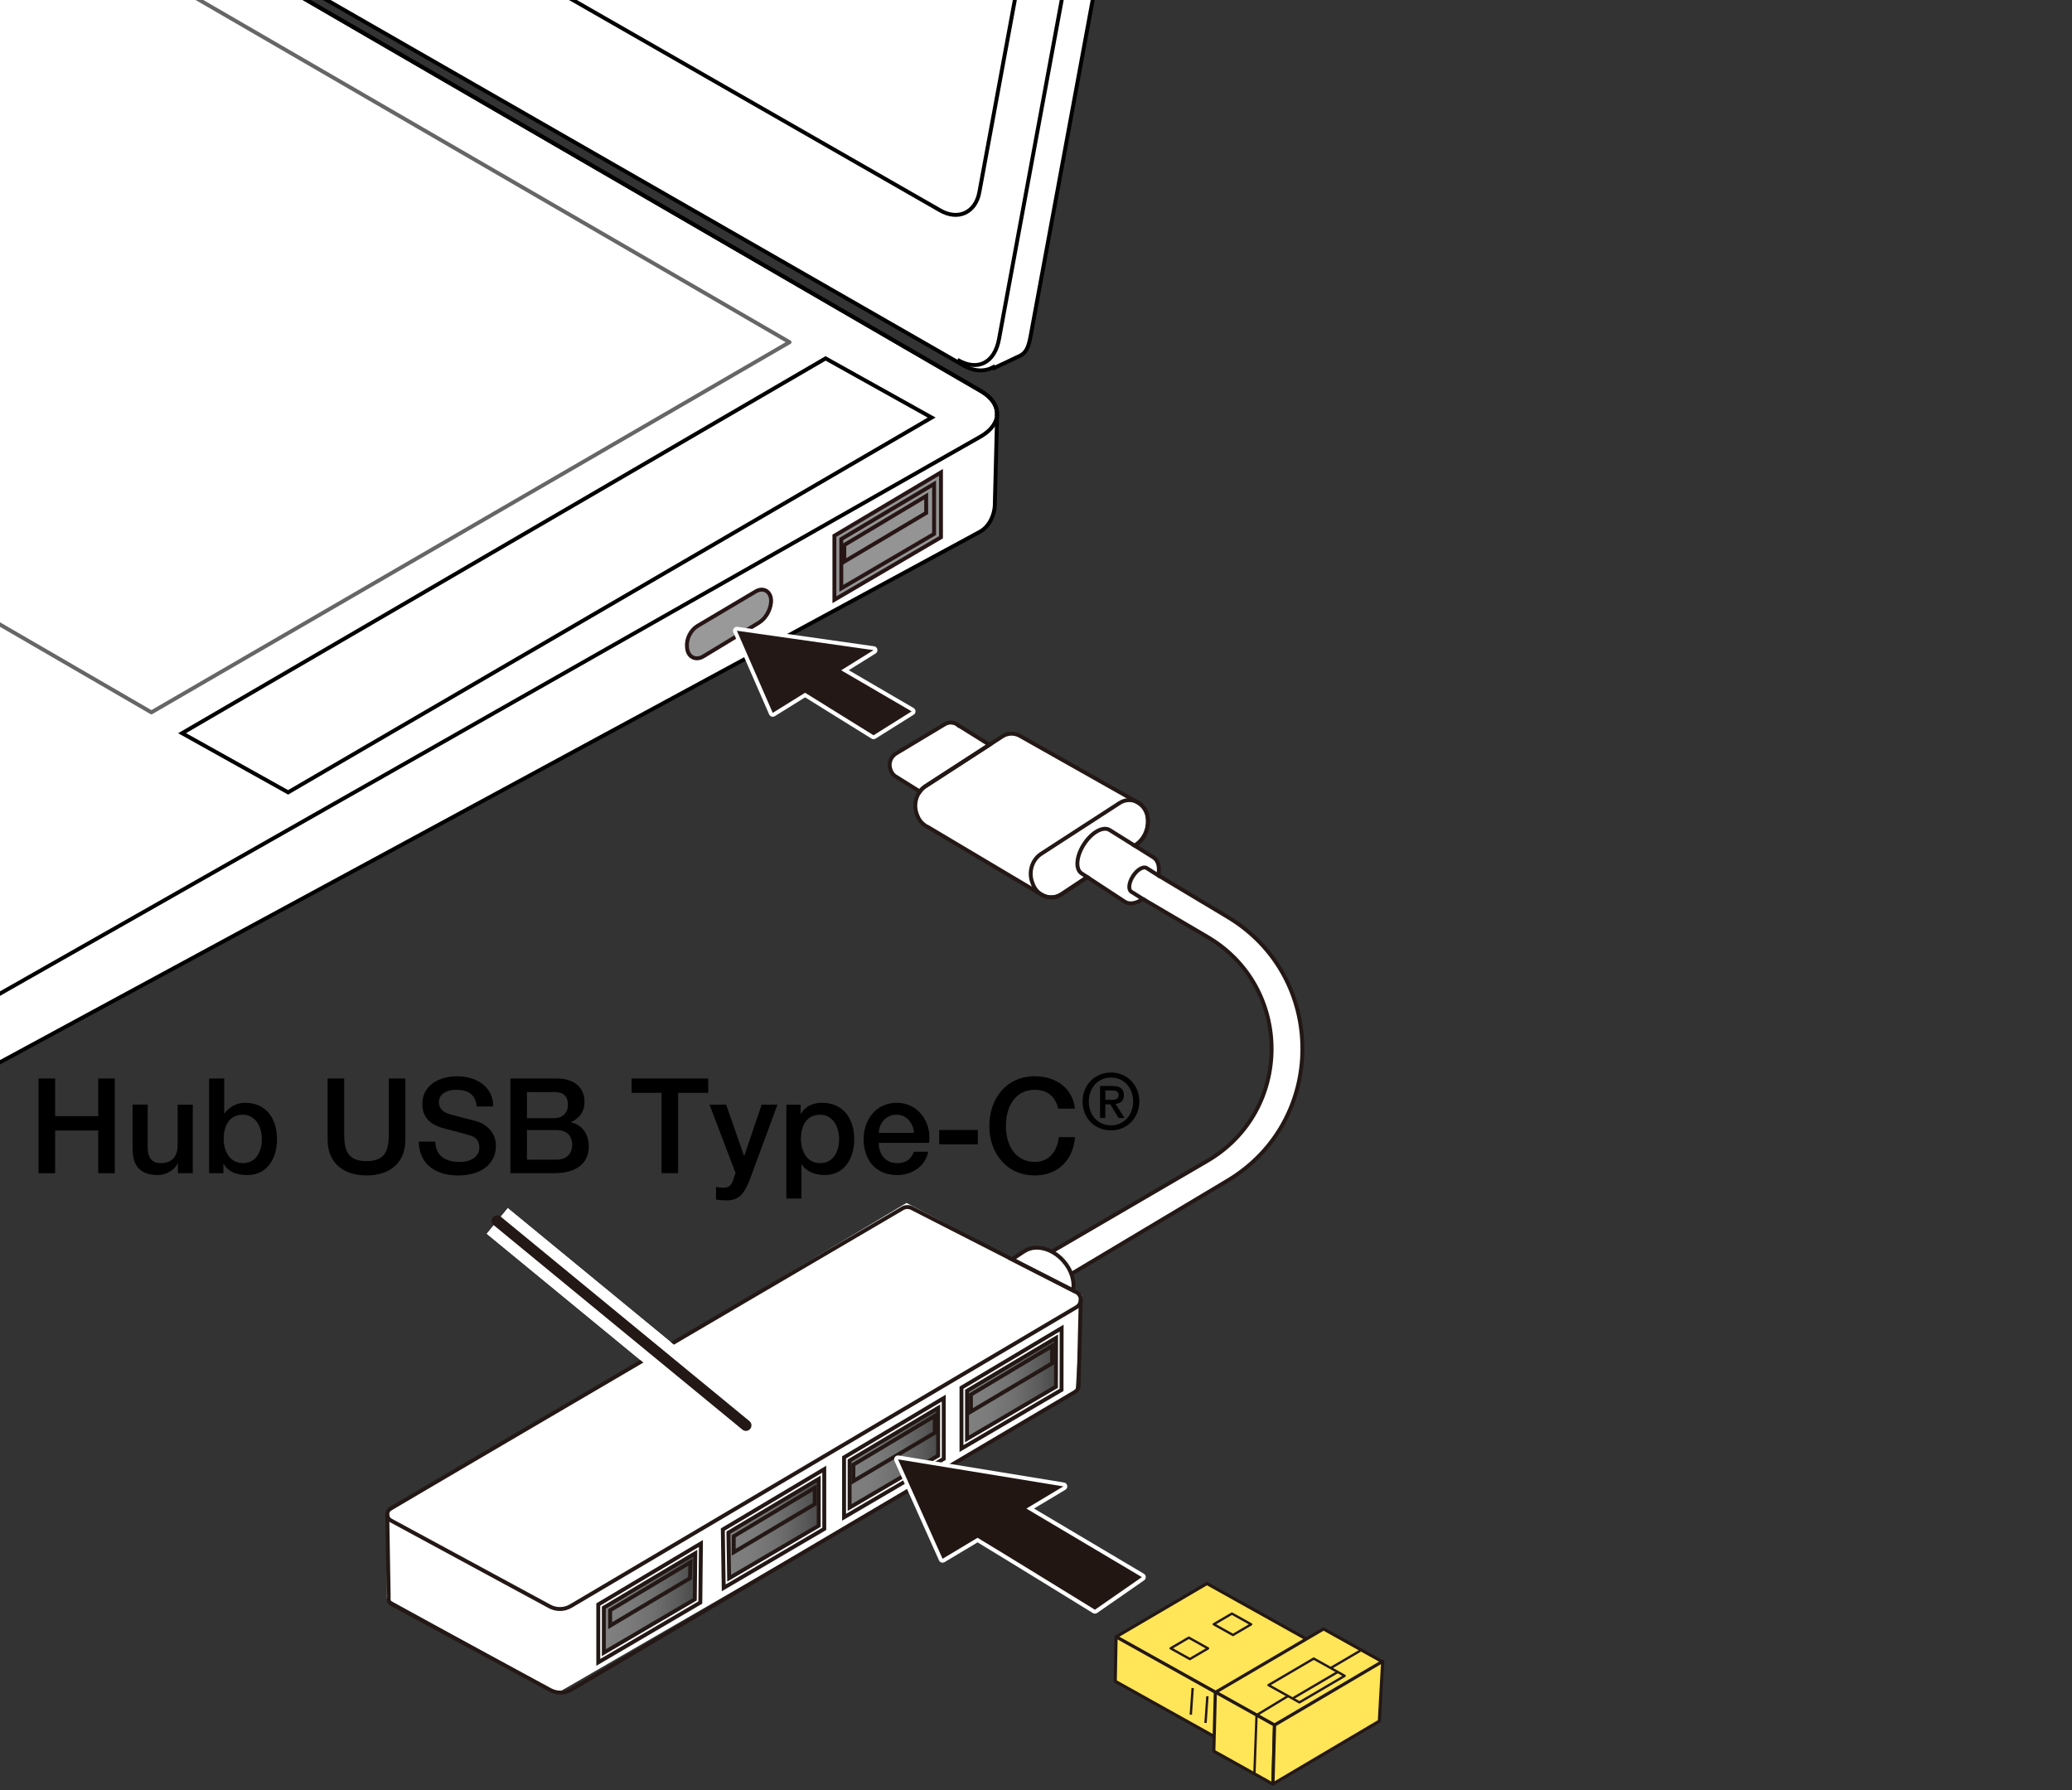 <?xml version="1.0" encoding="utf-8"?>
<!-- Generator: Adobe Illustrator 28.1.0, SVG Export Plug-In . SVG Version: 6.00 Build 0)  -->
<svg version="1.1" xmlns="http://www.w3.org/2000/svg" xmlns:xlink="http://www.w3.org/1999/xlink" x="0px" y="0px"
	 viewBox="0 0 375 324" enable-background="new 0 0 375 324" xml:space="preserve">
<rect x="0" y="0" width="375" height="324" fill="#333333" stroke="none"/>
<g id="レイヤー_2">
</g>
<g id="レイヤー_3">
</g>
<g id="レイヤー_1">
	<g>
		<path d="M9.978,195.217v6.816h7.801v-6.816h3v17.138h-3v-7.729H9.978v7.729h-3v-17.138H9.978z"/>
		<path d="M26.729,199.946v7.705c0,1.848,0.696,2.88,2.376,2.88c2.04,0,3.048-1.224,3.048-3.288v-7.297h2.736v12.409h-2.688v-1.729
			h-0.048c-0.72,1.272-2.136,2.064-3.553,2.064c-3.168,0-4.608-1.608-4.608-4.752v-7.993H26.729z"/>
		<path d="M40.578,195.217v6.337h0.048c0.792-1.2,2.256-1.944,3.696-1.944c3.864,0,5.809,2.856,5.809,6.601
			c0,3.336-1.656,6.48-5.353,6.48c-1.704,0-3.408-0.432-4.296-2.04h-0.048v1.704h-2.592v-17.138H40.578z M43.962,210.531
			c2.472,0,3.432-2.208,3.432-4.368c0-2.088-1.08-4.393-3.456-4.393c-2.544,0-3.457,2.16-3.457,4.393
			C40.481,208.298,41.538,210.531,43.962,210.531z"/>
		<path d="M62.297,195.217v10.129c0,2.977,0.72,4.824,4.032,4.824c3.264,0,4.033-1.775,4.033-4.752v-10.201h3v11.089
			c0,4.297-2.928,6.457-7.033,6.457c-4.08,0-7.032-2.185-7.032-6.457v-11.089H62.297z"/>
		<path d="M89.274,200.282h-3v-0.023c-0.192-2.017-1.393-3-3.696-3c-1.801,0-3.145,0.792-3.145,2.232
			c0,1.128,0.72,1.872,2.185,2.256l4.584,1.2c1.464,0.385,3.553,1.776,3.553,4.44c0,3.385-2.785,5.377-6.817,5.377
			c-4.296,0-7.08-2.185-7.152-6.121h3c0.024,2.448,1.729,3.673,4.345,3.673c2.304,0,3.624-1.08,3.624-2.593
			c0-1.08-0.527-1.824-1.416-2.111c-0.96-0.312-1.704-0.528-4.896-1.345c-2.712-0.672-4.008-2.184-4.008-4.416
			c0-3.48,3.144-5.041,6.265-5.041C86.418,194.81,89.25,196.826,89.274,200.282z"/>
		<path d="M100.794,195.217c2.952,0,4.992,1.44,4.992,4.249c0,1.728-0.84,2.904-2.448,3.647v0.049
			c2.064,0.456,3.217,2.088,3.217,4.416c0,3.072-2.4,4.776-6.193,4.776h-7.992v-17.138H100.794z M100.313,202.394
			c1.368,0,2.473-0.84,2.473-2.4c0-1.584-0.792-2.328-2.425-2.328h-4.992v4.729H100.313z M100.746,209.907
			c1.704,0,2.808-0.984,2.808-2.712c0-1.752-1.151-2.641-2.808-2.641h-5.377v5.353H100.746z"/>
		<path d="M128.178,195.217v2.593h-5.448v14.545h-3.001V197.81h-5.424v-2.593H128.178z"/>
		<path d="M131.416,199.946l3.24,9.265h0.048l3.145-9.265h2.856l-4.776,12.961c-0.504,1.416-0.984,2.353-1.368,2.881
			c-0.744,1.08-1.704,1.488-3.097,1.488c-0.576,0-1.2-0.049-1.872-0.145v-2.304c0.408,0.048,0.744,0.168,1.296,0.168
			c0.889,0,1.44-0.385,1.704-1.129l0.528-1.56l-4.704-12.361H131.416z"/>
		<path d="M154.601,206.21c0,3.265-1.632,6.48-5.352,6.48c-1.561,0-3.312-0.552-4.153-1.944h-0.048v6.192h-2.736v-16.993h2.593
			v1.681h0.048c0.792-1.44,2.256-2.017,3.841-2.017C152.681,199.61,154.601,202.586,154.601,206.21z M148.433,210.531
			c2.472,0,3.433-2.208,3.433-4.368c0-2.064-1.032-4.393-3.457-4.393c-2.544,0-3.456,2.16-3.456,4.393
			C144.952,208.298,146.008,210.531,148.433,210.531z"/>
		<path d="M168.209,205.922c0,0.312-0.024,0.624-0.048,0.937h-9.121c0,2.04,1.176,3.672,3.336,3.672
			c1.513,0,2.521-0.624,3.024-2.064h2.593c-0.553,2.665-2.904,4.225-5.617,4.225c-3.912,0-6.072-2.736-6.072-6.505
			c0-3.576,2.305-6.576,6.001-6.576C165.809,199.61,168.209,202.49,168.209,205.922z M165.425,205.058
			c-0.145-1.728-1.272-3.288-3.145-3.288c-1.92,0-3.145,1.464-3.24,3.288H165.425z"/>
		<path d="M176.969,204.531v2.592h-6.985v-2.592H176.969z"/>
		<path d="M194.537,200.666h-3c-0.601-2.279-2.017-3.408-4.272-3.408c-3.265,0-5.209,2.712-5.209,6.529
			c0,3.792,1.92,6.528,5.209,6.528c2.448,0,4.056-1.729,4.368-4.488h2.928c-0.312,4.104-3.072,6.937-7.296,6.937
			c-2.425,0-4.393-0.864-5.929-2.544c-1.513-1.704-2.28-3.865-2.28-6.433c0-4.896,3.048-8.977,8.209-8.977
			C191.225,194.81,194.153,197.042,194.537,200.666z"/>
		<path d="M206.204,199.368c0,2.924-2.169,5.233-5.121,5.233c-3.009,0-5.149-2.253-5.149-5.233c0-2.938,2.183-5.233,5.149-5.233
			C204.035,194.134,206.204,196.457,206.204,199.368z M201.083,203.691c2.435,0,4.001-1.986,4.001-4.323
			c0-2.351-1.566-4.324-4.016-4.324c-2.448,0-4.016,1.973-4.016,4.324C197.053,201.76,198.592,203.691,201.083,203.691z
			 M201.349,196.569c1.371,0,2.057,0.518,2.057,1.665c0,0.966-0.546,1.47-1.511,1.581l1.623,2.547h-1.078l-1.497-2.477h-0.896v2.477
			h-0.951v-5.793H201.349z M201.167,199.074c1.021,0,1.287-0.308,1.287-0.909c0-0.532-0.392-0.784-1.189-0.784h-1.218v1.693H201.167
			z"/>
	</g>
	<line fill="none" stroke="#FFFFFF" stroke-width="6" stroke-miterlimit="10" x1="135" y1="258" x2="90" y2="221"/>
	
		<line fill="none" stroke="#231815" stroke-width="2" stroke-linecap="round" stroke-miterlimit="10" x1="135" y1="258" x2="90" y2="221"/>
	<g>
		<g>
			<defs>
				<rect id="SVGID_1_" x="-4.796" y="-32.16" width="332.893" height="266.841"/>
			</defs>
			<clipPath id="SVGID_00000048467403055004635670000016880506459748767414_">
				<use xlink:href="#SVGID_1_"  overflow="visible"/>
			</clipPath>
			<g clip-path="url(#SVGID_00000048467403055004635670000016880506459748767414_)">
				<g>
					<path fill="#FFFFFF" stroke="#000000" stroke-width="0.709" d="M177.549,70.797l-313.63-181.893
						c-3.885-2.261-10.192-2.261-14.077,0L-357.547,6.715c-1.716,1.002-2.548,2.288-2.736,3.601l-0.164-0.01v0.479
						c0,0.02,0,0.027,0,0.056v11.361c-0.11,1.558,0.856,3.152,2.9,4.332L-43.929,208.43c3.893,2.261,9.567,1.233,14.097,0
						L177.38,96.237c1.884-1.088,2.595-3.279,2.662-4.713l0.423-16.515L180.417,75C180.472,73.479,179.554,71.961,177.549,70.797z"
						/>
					<path fill="#FFFFFF" stroke="#000000" stroke-width="0.709" d="M227.647-202.489L-78.687-378.314
						c-1.891-1.106-3.736-1.229-5.237-0.543l-3.298,1.706l-1.098,0.647c-1.293,0.743-2.309,2.064-2.673,4.006l-46.354,251.152
						c-0.789,4.258,1.614,9.444,5.346,11.638L174.337,66.126c2.009,1.172,3.939,1.163,5.487,0.319l0.094,0.17l4.549-2.151
						c1.481-0.666,1.77-2.042,2.157-4.162l46.369-251.15C233.778-195.089,231.371-200.304,227.647-202.489z"/>
					<path fill="none" stroke="#000000" stroke-width="0.709" d="M-90.599-369.498c0.778-4.248,3.376-5.702,6.941-3.63
						l306.345,175.826c2.31,1.511,4.713,6.726,3.916,10.956L180.808,61.364c-0.766,4.231-3.791,5.95-7.527,3.765"/>
					<path fill="none" stroke="#000000" stroke-width="0.709" d="M-120.002-128.149c-3.267-1.913-5.358-6.462-4.674-10.149
						l40.433-219.045c0.688-3.685,3.869-5.139,7.152-3.236l290.105,166.214c3.247,1.913,5.346,6.445,4.655,10.149L177.243,34.811
						c-0.684,3.705-3.881,5.151-7.129,3.246L-120.002-128.149z"/>
					<path fill="none" stroke="#000000" stroke-width="0.709" d="M-43.929,196.797c3.893,2.251,10.196,2.251,14.097,0
						L177.549,78.976c3.881-2.271,3.881-5.928,0-8.179l-313.63-181.893c-3.885-2.261-10.192-2.261-14.077,0L-357.547,6.715
						c-3.893,2.269-3.885,5.927,0,8.187L-43.929,196.797z"/>
					<polygon fill="#FFFFFF" stroke="#666666" stroke-width="0.709" stroke-linejoin="round" points="27.4,128.941 142.894,61.939 
						-127.586,-94.927 -243.073,-27.95 					"/>
					<path fill="#FFFFFF" stroke="#000000" stroke-width="0.709" d="M-145.638,121.657c3.539,2.064,9.266,2.064,12.811,0
						l57.747-33.071c3.546-2.055,3.546-5.381,0-7.427l-87.561-50.255c-3.528-2.055-9.273-2.055-12.804,0l-57.761,33.064
						c-3.539,2.053-3.539,5.379,0,7.425L-145.638,121.657z"/>
					<g>
						<g>
							<g>
								<polygon points="-237.616,-28.316 -219.98,-38.548 -201.165,-27.643 -218.808,-17.395 								"/>
							</g>
							<polygon fill="#FFFFFF" points="-238.014,-27.661 -220.375,-37.893 -201.563,-26.978 -219.192,-16.729 							"/>
							<g>
								<polygon points="-217.763,-39.827 -200.134,-50.059 -158.982,-26.193 -176.622,-15.961 								"/>
							</g>
							<polygon fill="#FFFFFF" points="-218.168,-39.171 -200.525,-49.395 -159.384,-25.545 -177.016,-15.297 							"/>
							<g>
								<polygon points="-197.931,-51.338 -180.281,-61.579 -161.466,-50.665 -179.105,-40.417 								"/>
							</g>
							<polygon fill="#FFFFFF" points="-198.315,-50.683 -180.672,-60.915 -155.116,-46.195 -172.752,-35.963 							"/>
							<g>
								<polygon points="-178.082,-62.849 -160.432,-73.081 -141.613,-62.16 -159.256,-51.944 								"/>
							</g>
							<polygon fill="#FFFFFF" points="-178.477,-62.194 -160.826,-72.426 -142.014,-61.512 -159.647,-51.28 							"/>
							<g>
								<polygon points="-158.215,-74.36 -140.582,-84.601 -121.763,-73.687 -139.413,-63.455 								"/>
							</g>
							<polygon fill="#FFFFFF" points="-158.623,-73.704 -140.973,-83.936 -122.165,-73.022 -139.797,-62.79 							"/>
							<g>
								<polygon points="-138.38,-85.871 -126.591,-92.719 -107.762,-81.796 -119.564,-74.966 								"/>
							</g>
							<polygon fill="#FFFFFF" points="-138.763,-85.216 -126.983,-92.053 -108.163,-81.132 -119.962,-74.301 							"/>
						</g>
						<g>
							<g>
								<polygon points="-215.29,-15.364 -197.651,-25.605 -178.832,-14.682 -196.468,-4.45 								"/>
							</g>
							<polygon fill="#FFFFFF" points="-215.695,-14.709 -198.052,-24.941 -179.222,-14.018 -196.873,-3.786 							"/>
							<polygon fill="#FFFFFF" points="-169.784,-34.413 -152.144,-44.645 -133.322,-33.723 -150.965,-23.491 							"/>
							<g>
								<polygon points="-155.753,-49.906 -138.11,-60.138 -119.28,-49.215 -136.923,-38.983 								"/>
							</g>
							<polygon fill="#FFFFFF" points="-156.144,-49.242 -138.501,-59.474 -119.685,-48.551 -137.324,-38.319 							"/>
							<g>
								<polygon points="-135.9,-61.417 -118.25,-71.649 -99.434,-60.726 -117.085,-50.494 								"/>
							</g>
							<polygon fill="#FFFFFF" points="-136.301,-60.753 -118.651,-70.985 -99.832,-60.078 -117.482,-49.83 							"/>
							<g>
								<polygon points="-116.051,-72.919 -104.266,-79.759 -85.45,-68.844 -97.231,-62.005 								"/>
							</g>
							<polygon fill="#FFFFFF" points="-116.452,-72.271 -104.667,-79.092 -85.841,-68.187 -97.622,-61.357 							"/>
						</g>
						<g>
							<g>
								<polygon points="-192.972,-2.422 -175.329,-12.662 -156.499,-1.73 -174.149,8.502 								"/>
							</g>
							<polygon fill="#FFFFFF" points="-193.362,-1.755 -175.727,-11.996 -156.904,-1.073 -174.554,9.166 							"/>
							<g>
								<polygon points="-173.119,-13.915 -155.486,-24.164 -136.66,-13.241 -154.303,-3.009 								"/>
							</g>
							<polygon fill="#FFFFFF" points="-173.51,-13.275 -155.86,-23.498 -137.051,-12.584 -154.701,-2.345 							"/>
							<polygon fill="#FFFFFF" points="-147.454,-21.46 -129.819,-31.701 -111.003,-20.778 -128.625,-10.539 							"/>
							<g>
								<polygon points="-133.42,-36.955 -115.784,-47.187 -96.961,-36.263 -114.612,-26.031 								"/>
							</g>
							<polygon fill="#FFFFFF" points="-133.829,-36.297 -116.178,-46.521 -97.359,-35.606 -115.002,-25.374 							"/>
							<g>
								<polygon points="-113.578,-48.465 -95.938,-58.698 -77.115,-47.775 -94.752,-37.543 								"/>
							</g>
							<polygon fill="#FFFFFF" points="-113.962,-47.808 -96.336,-58.04 -77.521,-47.117 -95.15,-36.903 							"/>
							<g>
								<polygon points="-93.728,-59.985 -81.933,-66.814 -63.125,-55.893 -74.909,-49.062 								"/>
							</g>
							<polygon fill="#FFFFFF" points="-94.126,-59.319 -82.327,-66.15 -63.515,-55.236 -75.311,-48.396 							"/>
						</g>
						<g>
							<g>
								<polygon points="-170.639,10.539 -152.996,0.307 -134.187,11.212 -151.82,21.453 								"/>
							</g>
							<polygon fill="#FFFFFF" points="-171.037,11.187 -153.397,0.955 -134.578,11.879 -152.214,22.111 							"/>
							<g>
								<polygon points="-150.786,-0.988 -133.146,-11.22 -114.335,-0.29 -131.97,9.933 								"/>
							</g>
							<polygon fill="#FFFFFF" points="-151.191,-0.323 -133.548,-10.556 -114.729,0.367 -132.368,10.599 							"/>
							<polygon fill="#FFFFFF" points="-125.129,-8.517 -107.486,-18.749 -88.663,-7.826 -106.313,2.406 							"/>
							<g>
								<polygon points="-111.094,-24.01 -93.444,-34.226 -74.636,-23.312 -92.272,-13.089 								"/>
							</g>
							<polygon fill="#FFFFFF" points="-111.499,-23.345 -93.849,-33.577 -75.026,-22.663 -92.67,-12.431 							"/>
							<g>
								<polygon points="-91.238,-35.521 -73.612,-45.753 -54.786,-34.832 -72.437,-24.6 								"/>
							</g>
							<polygon fill="#FFFFFF" points="-91.647,-34.857 -73.996,-45.097 -55.181,-34.166 -72.82,-23.942 							"/>
							<g>
								<polygon points="-71.396,-47.032 -59.615,-53.862 -40.785,-42.948 -52.569,-36.111 								"/>
							</g>
							<polygon fill="#FFFFFF" points="-71.786,-46.368 -60.013,-53.198 -41.186,-42.284 -52.971,-35.454 							"/>
						</g>
						<g>
							<g>
								<polygon points="-148.313,23.484 -130.663,13.252 -67.203,50.06 -84.843,60.301 								"/>
							</g>
							<polygon fill="#FFFFFF" points="-148.718,24.148 -131.075,13.916 -67.594,50.726 -85.252,60.958 							"/>
							<g>
								<polygon points="-128.468,11.973 -110.824,1.748 -92.005,12.655 -109.645,22.887 								"/>
							</g>
							<polygon fill="#FFFFFF" points="-128.865,12.637 -111.222,2.387 -92.407,13.319 -110.05,23.542 							"/>
							<polygon fill="#FFFFFF" points="-102.807,4.443 -85.167,-5.789 -66.344,5.125 -83.988,15.349 							"/>
							<g>
								<polygon points="-88.776,-11.05 -71.133,-21.282 -52.303,-10.376 -69.946,-0.135 								"/>
							</g>
							<polygon fill="#FFFFFF" points="-89.166,-10.385 -71.531,-20.635 -52.708,-9.712 -70.348,0.52 							"/>
							<g>
								<polygon points="-68.923,-22.56 -51.273,-32.792 -32.457,-21.887 -50.097,-11.646 								"/>
							</g>
							<polygon fill="#FFFFFF" points="-69.324,-21.896 -51.674,-32.146 -32.855,-21.223 -50.498,-10.991 							"/>
							<g>
								<polygon points="-49.063,-34.072 -37.289,-40.911 -18.473,-30.005 -30.254,-23.157 								"/>
							</g>
							<polygon fill="#FFFFFF" points="-49.475,-33.425 -37.68,-40.246 -18.857,-29.348 -30.645,-22.502 							"/>
						</g>
						<g>
							<g>
								<polygon points="-106.135,24.924 -88.484,14.692 -69.683,25.598 -87.326,35.838 								"/>
							</g>
							<polygon fill="#FFFFFF" points="-106.533,25.58 -88.893,15.348 -70.067,26.262 -87.717,36.494 							"/>
							<polygon fill="#FFFFFF" points="-80.478,17.395 -62.834,7.154 -44.026,18.068 -61.655,28.3 							"/>
							<g>
								<polygon points="-66.45,1.902 -48.807,-8.33 -29.984,2.576 -47.634,12.816 								"/>
							</g>
							<polygon fill="#FFFFFF" points="-66.834,2.558 -49.19,-7.674 -30.382,3.24 -48.018,13.472 							"/>
							<g>
								<polygon points="-46.601,-9.609 -28.961,-19.841 -10.131,-8.935 -27.774,1.305 								"/>
							</g>
							<polygon fill="#FFFFFF" points="-46.984,-8.969 -29.359,-19.185 -10.533,-8.271 -28.165,1.954 							"/>
						</g>
						<g>
							<g>
								<polygon points="-83.82,37.867 -66.169,27.635 -47.343,38.549 -64.993,48.781 								"/>
							</g>
							<polygon fill="#FFFFFF" points="-84.214,38.533 -66.571,28.301 -47.741,39.206 -65.391,49.447 							"/>
							<polygon fill="#FFFFFF" points="-58.152,30.33 -40.509,20.107 -21.686,31.022 -39.336,41.254 							"/>
							<g>
								<polygon points="-44.117,14.845 -26.467,4.622 -7.652,15.527 -25.302,25.759 								"/>
							</g>
							<polygon fill="#FFFFFF" points="-44.512,15.502 -26.872,5.27 -8.049,16.193 -25.7,26.417 							"/>
						</g>
						<g>
							<g>
								<polygon points="-81.336,62.33 -63.686,52.098 -44.878,63.012 -62.521,73.237 								"/>
							</g>
							<polygon fill="#FFFFFF" points="-81.731,62.996 -64.08,52.764 -45.268,63.678 -62.919,73.901 							"/>
							<g>
								<polygon points="-61.498,50.819 -43.847,40.579 -25.028,51.501 -42.668,61.733 								"/>
							</g>
							<polygon fill="#FFFFFF" points="-61.881,51.476 -44.245,41.244 -25.422,52.158 -43.08,62.399 							"/>
						</g>
						<g>
							<g>
								<polygon points="-59.007,75.283 -41.368,65.051 -22.538,75.973 -40.188,86.189 								"/>
							</g>
							<polygon fill="#FFFFFF" points="-59.408,75.939 -41.758,65.707 -22.939,76.612 -40.589,86.853 							"/>
						</g>
					</g>
					<polygon fill="#FFFFFF" stroke="#000000" stroke-width="0.709" points="32.955,132.71 149.417,64.873 168.615,75.582 
						52.142,143.419 					"/>
				</g>
				<path fill="#999999" stroke="#271515" stroke-width="0.709" stroke-miterlimit="10" d="M136.772,107.055l-10.526,6.242
					c-1.225,0.727-2.037,2.319-1.912,3.754l0.019,0.224c0.143,1.65,1.555,2.376,2.96,1.523l10.002-6.069
					c1.201-0.729,2.082-2.179,2.226-3.664v0C139.722,107.2,138.286,106.157,136.772,107.055z"/>
				<g>
					<polygon fill="#949494" stroke="#271515" stroke-width="0.709" stroke-miterlimit="10" points="170.301,85.502 
						151.014,96.974 151.014,108.561 170.301,97.249 					"/>
					<polygon fill="none" stroke="#271515" stroke-width="0.709" stroke-miterlimit="10" points="152.26,97.574 169.055,87.584 
						169.055,96.641 152.26,106.493 					"/>
					<polygon fill="none" stroke="#271515" stroke-width="0.709" stroke-miterlimit="10" points="167.624,89.777 152.803,98.649 
						152.803,101.653 167.624,92.845 					"/>
				</g>
			</g>
		</g>
		<polygon fill="#FFFFFF" points="164.065,217.742 70,273.871 70,289.355 100.968,306.387 194.645,252.194 195.806,234.387 		"/>
		<path fill="#FFFFFF" d="M208.777,155.208l-3.422-2.14l0.2-0.133c1.612-1.071,2.46-3.088,2.142-5.093
			c-0.401-2.522-3.029-3.815-5.07-2.493l-14.184,9.191c-1.651,1.07-2.337,3.272-1.617,5.19l0.112,0.3
			c0.828,2.207,3.302,3.076,5.189,1.822l4.651-3.089l6.793,4.451c0.867,0.564,2.103,0.32,3.259-0.501l-2.078-1.306
			c-0.596-0.388-0.456-1.659,0.312-2.841c0.768-1.181,1.874-1.826,2.47-1.438l2.092,1.321
			C209.928,157.036,209.657,155.779,208.777,155.208z"/>
		<path fill="#FFFFFF" d="M195.746,158.086c-1.162-0.755-0.963-3.123,0.444-5.288c1.408-2.165,3.491-3.308,4.653-2.552l4.513,2.821
			l0.199-0.132c1.612-1.071,2.46-3.088,2.142-5.093c-0.178-1.119-0.805-1.974-1.613-2.488l0.016-0.016l-0.298-0.168
			c-0.012-0.006-0.023-0.014-0.035-0.02l-21.157-11.94c-0.067-0.038-0.13-0.08-0.2-0.113l-0.02-0.011l-0.003,0.003
			c-0.925-0.424-2.028-0.409-2.999,0.219l-13.872,8.988c-1.615,1.046-2.286,3.2-1.582,5.076l0.11,0.293
			c0.25,0.667,0.665,1.19,1.158,1.585l-0.003,0.003l0.025,0.015c0.25,0.197,0.518,0.36,0.805,0.479l20.367,12.119
			c0.046,0.03,0.093,0.056,0.14,0.083l0.057,0.034l0.004-0.004c1.071,0.6,2.403,0.622,3.531-0.127l4.652-3.09L195.746,158.086z"/>
		<path fill="#FFFFFF" d="M173.478,131.312l-0.009,0.007c-0.654-0.575-1.637-0.734-2.469-0.235l-8.809,5.29
			c-1.025,0.616-1.45,1.886-1,2.994l0.07,0.173c0.213,0.524,0.603,0.909,1.065,1.141l4.157,2.598
			c0.352-0.565,0.919-0.907,0.919-0.907l11.673-7.566L173.478,131.312z"/>
		<path fill="#FFFFFF" d="M194.221,233.589c0.301-1.68-0.294-3.714-1.765-5.365c-2.008-2.255-4.913-2.991-6.849-1.872l-0.013-0.016
			l-2.432,1.606L194.221,233.589z"/>
		<path fill="#FFFFFF" d="M209.628,158.45l12.573,7.534c18.032,10.805,18.013,36.942-0.036,47.72l-28.27,16.882l-6.605-1.231
			l3.053-2.801l28.143-16.417c15.508-9.046,15.544-31.441,0.064-40.537l-11.719-6.886l-4.058-2.262l1.548-5.032L209.628,158.45z"/>
		<g>
			<g>
				<path fill="none" stroke="#231815" stroke-width="0.709" stroke-miterlimit="10" d="M165.004,218.667l29.746,15.193
					c1.097,0.56,1.145,2.11,0.084,2.737l-91.518,54.102c-1.178,0.697-2.636,0.724-3.839,0.072l-28.739-15.56
					c-0.85-0.46-0.871-1.673-0.037-2.162l92.656-54.335C163.862,218.419,164.483,218.401,165.004,218.667z"/>
				<path fill="none" stroke="#231815" stroke-width="0.709" stroke-miterlimit="10" d="M195.256,249.217
					c-0.056,1.463,0.243,2.173-0.812,2.797l-91.035,53.817c-1.172,0.693-2.622,0.72-3.819,0.072l-28.587-15.478
					c-0.846-0.458-0.635-0.837-0.662-1.665"/>
				
					<line fill="none" stroke="#231815" stroke-width="0.709" stroke-miterlimit="10" x1="70.341" y1="288.759" x2="70.087" y2="274.096"/>
			</g>
			
				<line fill="none" stroke="#231815" stroke-width="0.709" stroke-miterlimit="10" x1="195.597" y1="235.17" x2="195.256" y2="249.217"/>
		</g>
		<line fill="none" stroke="#FFFFFF" stroke-width="6" stroke-miterlimit="10" x1="135" y1="258" x2="90" y2="221"/>
		
			<line fill="none" stroke="#231815" stroke-width="2" stroke-linecap="round" stroke-miterlimit="10" x1="135" y1="258" x2="90" y2="221"/>
		
			<linearGradient id="SVGID_00000181806197522101936870000006176672609475787955_" gradientUnits="userSpaceOnUse" x1="153.765" y1="263.856" x2="169.797" y2="263.856">
			<stop  offset="0" style="stop-color:#808080"/>
			<stop  offset="0.269" style="stop-color:#7B7B7B"/>
			<stop  offset="0.547" style="stop-color:#6F6F6F"/>
			<stop  offset="0.829" style="stop-color:#5A5A5A"/>
			<stop  offset="1" style="stop-color:#4A4A4A"/>
		</linearGradient>
		<polygon fill="url(#SVGID_00000181806197522101936870000006176672609475787955_)" points="153.765,264.367 169.797,254.831 
			169.797,263.476 153.765,272.88 		"/>
		
			<linearGradient id="SVGID_00000116203428844757170310000002653526009512942231_" gradientUnits="userSpaceOnUse" x1="109.284" y1="290.147" x2="125.835" y2="290.147">
			<stop  offset="0" style="stop-color:#808080"/>
			<stop  offset="0.269" style="stop-color:#7B7B7B"/>
			<stop  offset="0.547" style="stop-color:#6F6F6F"/>
			<stop  offset="0.829" style="stop-color:#5A5A5A"/>
			<stop  offset="1" style="stop-color:#4A4A4A"/>
		</linearGradient>
		<polygon fill="url(#SVGID_00000116203428844757170310000002653526009512942231_)" points="109.284,290.853 125.835,281.148 
			125.747,289.488 109.284,299.146 		"/>
		
			<linearGradient id="SVGID_00000107578293306037975810000011893511335637744318_" gradientUnits="userSpaceOnUse" x1="131.849" y1="276.686" x2="148.311" y2="276.686">
			<stop  offset="0" style="stop-color:#808080"/>
			<stop  offset="0.269" style="stop-color:#7B7B7B"/>
			<stop  offset="0.547" style="stop-color:#6F6F6F"/>
			<stop  offset="0.829" style="stop-color:#5A5A5A"/>
			<stop  offset="1" style="stop-color:#4A4A4A"/>
		</linearGradient>
		<polygon fill="url(#SVGID_00000107578293306037975810000011893511335637744318_)" points="131.849,277.388 148.174,267.693 
			148.312,276.023 131.849,285.68 		"/>
		
			<linearGradient id="SVGID_00000058558843338795723510000005348466114246282141_" gradientUnits="userSpaceOnUse" x1="175.013" y1="251.304" x2="191.045" y2="251.304">
			<stop  offset="0" style="stop-color:#808080"/>
			<stop  offset="0.269" style="stop-color:#7B7B7B"/>
			<stop  offset="0.547" style="stop-color:#6F6F6F"/>
			<stop  offset="0.829" style="stop-color:#5A5A5A"/>
			<stop  offset="1" style="stop-color:#4A4A4A"/>
		</linearGradient>
		<polygon fill="url(#SVGID_00000058558843338795723510000005348466114246282141_)" points="175.013,251.816 191.045,242.28 
			191.045,250.925 175.013,260.329 		"/>
		<path fill="none" stroke="#231815" stroke-width="0.709" stroke-miterlimit="10" d="M206.832,162.714l11.719,6.886
			c15.479,9.095,15.444,31.491-0.064,40.537l-28.143,16.417"/>
		<path fill="none" stroke="#231815" stroke-width="0.709" stroke-miterlimit="10" d="M209.628,158.45l12.573,7.534
			c18.032,10.805,18.013,36.942-0.036,47.72l-28.27,16.882"/>
		<path fill="none" stroke="#231815" stroke-width="0.709" stroke-miterlimit="10" d="M173.478,131.312l-0.009,0.007
			c-0.654-0.575-1.637-0.734-2.469-0.235l-8.809,5.29c-1.025,0.616-1.45,1.886-1,2.994l0.07,0.173
			c0.213,0.524,0.603,0.909,1.065,1.141l4.157,2.598c0.352-0.565,0.919-0.907,0.919-0.907l11.673-7.566L173.478,131.312z"/>
		<g>
			<polygon fill="none" stroke="#231815" stroke-width="0.709" stroke-miterlimit="10" points="126.858,279.371 108.28,290.421 
				108.28,300.899 126.746,290.068 			"/>
			<polygon fill="none" stroke="#231815" stroke-width="0.709" stroke-miterlimit="10" points="109.284,290.992 125.835,281.148 
				125.747,289.488 109.284,299.146 			"/>
			<polygon fill="none" stroke="#231815" stroke-width="0.709" stroke-miterlimit="10" points="124.954,282.765 110.426,291.462 
				110.426,294.255 124.873,285.669 			"/>
		</g>
		<g>
			<path fill="none" stroke="#231815" stroke-width="0.709" stroke-miterlimit="10" d="M149.179,265.926l-18.36,10.921
				c0.036,2.179,0.113,6.929,0.163,10.562l18.197-10.673V265.926z"/>
			<path fill="none" stroke="#231815" stroke-width="0.709" stroke-miterlimit="10" d="M131.833,277.412l16.342-9.719v8.467
				l-16.212,9.51C131.919,282.69,131.866,279.385,131.833,277.412z"/>
			<polygon fill="none" stroke="#231815" stroke-width="0.709" stroke-miterlimit="10" points="147.453,269.296 132.796,278.07 
				132.796,280.961 147.453,272.251 			"/>
		</g>
		<g>
			<polygon fill="none" stroke="#231815" stroke-width="0.709" stroke-miterlimit="10" points="170.802,253.064 152.761,263.796 
				152.761,274.635 170.802,264.052 			"/>
			<polygon fill="none" stroke="#231815" stroke-width="0.709" stroke-miterlimit="10" points="153.765,264.367 169.797,254.831 
				169.797,263.476 153.765,272.88 			"/>
			<g>
				<polygon fill="none" stroke="#231815" stroke-width="0.709" stroke-miterlimit="10" points="174.012,251.178 174.012,262.198 
					192.119,251.578 192.139,240.395 				"/>
				<polygon fill="none" stroke="#231815" stroke-width="0.709" stroke-miterlimit="10" points="175.018,251.749 191.132,242.165 
					191.115,251.002 175.018,260.444 				"/>
				<g>
					<polygon fill="none" stroke="#231815" stroke-width="0.709" stroke-miterlimit="10" points="169.18,256.289 154.45,265.107 
						154.45,268.092 169.18,259.338 					"/>
					<polygon fill="none" stroke="#231815" stroke-width="0.709" stroke-miterlimit="10" points="175.721,252.426 175.721,255.503 
						190.429,246.763 190.429,243.621 					"/>
				</g>
			</g>
		</g>
		<path fill="none" stroke="#231815" stroke-width="0.709" stroke-miterlimit="10" d="M195.746,158.086
			c-1.162-0.755-0.963-3.123,0.444-5.288c1.408-2.165,3.491-3.308,4.653-2.552l4.513,2.821l0.199-0.132
			c1.612-1.071,2.46-3.088,2.142-5.093c-0.178-1.119-0.805-1.974-1.613-2.488l0.016-0.016l-0.298-0.168
			c-0.012-0.006-0.023-0.014-0.035-0.02l-21.157-11.94c-0.067-0.038-0.13-0.08-0.2-0.113l-0.02-0.011l-0.003,0.003
			c-0.925-0.424-2.028-0.409-2.999,0.219l-13.872,8.988c-1.615,1.046-2.286,3.2-1.582,5.076l0.11,0.293
			c0.25,0.667,0.665,1.19,1.158,1.585l-0.003,0.003l0.025,0.015c0.25,0.197,0.518,0.36,0.805,0.479l20.367,12.119
			c0.046,0.03,0.093,0.056,0.14,0.083l0.057,0.034l0.004-0.004c1.071,0.6,2.403,0.622,3.531-0.127l4.652-3.09L195.746,158.086z"/>
		<path fill="none" stroke="#231815" stroke-width="0.709" stroke-miterlimit="10" d="M208.777,155.208l-3.422-2.14l0.2-0.133
			c1.612-1.071,2.46-3.088,2.142-5.093c-0.401-2.522-3.029-3.815-5.07-2.493l-14.184,9.191c-1.651,1.07-2.337,3.272-1.617,5.19
			l0.112,0.3c0.828,2.207,3.302,3.076,5.189,1.822l4.651-3.089l6.793,4.451c0.867,0.564,2.103,0.32,3.259-0.501l-2.078-1.306
			c-0.596-0.388-0.456-1.659,0.312-2.841c0.768-1.181,1.874-1.826,2.47-1.438l2.092,1.321
			C209.928,157.036,209.657,155.779,208.777,155.208z"/>
		<path fill="none" stroke="#231815" stroke-width="0.709" stroke-miterlimit="10" d="M194.221,233.589
			c0.301-1.68-0.294-3.714-1.765-5.365c-2.008-2.255-4.913-2.991-6.849-1.872l-0.013-0.016l-2.432,1.606L194.221,233.589z"/>
		<g>
			<path fill="#231815" d="M158.099,133.441c-0.064,0-0.13-0.018-0.187-0.054l-12.202-7.581l-5.668,3.527
				c-0.057,0.035-0.122,0.054-0.188,0.054c-0.035,0-0.07-0.005-0.105-0.016c-0.098-0.031-0.178-0.103-0.22-0.197l-6.487-14.866
				c-0.051-0.118-0.034-0.254,0.043-0.356c0.067-0.089,0.173-0.14,0.282-0.14c0.017,0,24.781,3.518,24.781,3.518
				c0.147,0.021,0.267,0.132,0.297,0.277c0.031,0.146-0.033,0.295-0.159,0.374l-5.358,3.334l12.242,7.141
				c0.106,0.062,0.174,0.176,0.176,0.3s-0.062,0.24-0.166,0.306l-6.893,4.324C158.229,133.423,158.164,133.441,158.099,133.441z"/>
			<path fill="#FFFFFF" d="M133.367,114.167l24.731,3.514l-5.857,3.645l12.75,7.438l-6.892,4.324l-12.389-7.698l-5.856,3.643
				L133.367,114.167 M133.367,113.458c-0.219,0-0.429,0.102-0.564,0.28c-0.155,0.204-0.188,0.477-0.085,0.712l6.487,14.866
				c0.082,0.189,0.243,0.332,0.439,0.393c0.069,0.021,0.14,0.032,0.21,0.032c0.131,0,0.261-0.036,0.374-0.107l5.481-3.411
				l12.015,7.465c0.115,0.071,0.244,0.107,0.374,0.107c0.131,0,0.261-0.036,0.377-0.108l6.892-4.324
				c0.21-0.132,0.336-0.364,0.332-0.612c-0.004-0.248-0.137-0.476-0.351-0.601l-11.734-6.845l4.859-3.023
				c0.253-0.157,0.38-0.456,0.319-0.748c-0.061-0.292-0.299-0.514-0.594-0.555l-24.731-3.514
				C133.434,113.46,133.4,113.458,133.367,113.458L133.367,113.458z"/>
		</g>
		<g>
			<path fill="#221612" d="M198.163,291.723c-0.064,0-0.129-0.018-0.186-0.053c-0.175-0.107-17.184-10.589-21.053-12.908
				l-6.152,3.686c-0.055,0.034-0.118,0.051-0.182,0.051c-0.036,0-0.071-0.005-0.106-0.017c-0.097-0.03-0.176-0.101-0.217-0.193
				l-8.059-17.99c-0.054-0.119-0.037-0.258,0.042-0.361c0.068-0.088,0.172-0.138,0.281-0.138c0.019,0,0.038,0.001,0.058,0.005
				l29.923,4.89c0.146,0.024,0.263,0.137,0.29,0.283c0.028,0.146-0.038,0.294-0.166,0.37l-6.188,3.708l20.396,12.105
				c0.104,0.062,0.169,0.171,0.174,0.292c0.004,0.121-0.054,0.235-0.152,0.304l-8.5,5.902
				C198.305,291.701,198.233,291.723,198.163,291.723z"/>
			<path fill="#FFFFFF" d="M162.532,264.154l29.924,4.89l-6.699,4.014l20.906,12.408l-8.5,5.902c0,0-17.715-10.918-21.238-13.019
				l-6.334,3.795L162.532,264.154 M162.532,263.446c-0.218,0-0.426,0.101-0.562,0.277c-0.159,0.207-0.192,0.484-0.085,0.722
				l8.059,17.99c0.083,0.185,0.241,0.325,0.434,0.386c0.07,0.022,0.141,0.033,0.213,0.033c0.127,0,0.253-0.034,0.364-0.101
				l5.97-3.577c4.188,2.518,20.694,12.69,20.866,12.796c0.114,0.07,0.243,0.105,0.372,0.105c0.142,0,0.283-0.042,0.404-0.127
				l8.5-5.902c0.198-0.138,0.313-0.366,0.304-0.607c-0.009-0.241-0.139-0.461-0.347-0.584l-19.885-11.802l5.68-3.403
				c0.255-0.153,0.388-0.449,0.332-0.741c-0.056-0.292-0.288-0.518-0.582-0.566l-29.924-4.89
				C162.608,263.449,162.57,263.446,162.532,263.446L162.532,263.446z"/>
		</g>
	</g>
	<g>
		<polygon fill="#FFE557" stroke="#231815" stroke-width="0.567" stroke-linejoin="round" stroke-miterlimit="10" points="
			238.499,297.822 222.052,307.47 201.991,296.273 218.438,286.625 		"/>
		<polygon fill="#FFE557" stroke="#231815" stroke-width="0.567" stroke-linejoin="round" stroke-miterlimit="10" points="
			222.308,307.613 222.16,315.665 201.843,304.325 201.991,296.273 		"/>
		<polygon fill="#FFE557" stroke="#231815" stroke-width="0.567" stroke-linejoin="round" stroke-miterlimit="10" points="
			250.216,300.799 230.674,312.256 220.003,306.3 239.545,294.843 		"/>
		<polygon fill="#FFE557" stroke="#231815" stroke-width="0.567" stroke-linejoin="round" stroke-miterlimit="10" points="
			230.65,312.242 230.375,322.946 219.681,316.977 219.956,306.273 		"/>
		<polygon fill="#FFE557" stroke="#231815" stroke-width="0.567" stroke-linejoin="round" stroke-miterlimit="10" points="
			250.245,300.711 249.641,311.537 230.386,322.921 230.681,312.248 		"/>
		<polygon fill="none" stroke="#231815" stroke-width="0.425" stroke-linejoin="round" stroke-miterlimit="10" points="
			218.638,298.369 215.349,300.299 211.869,298.357 215.158,296.427 		"/>
		<polygon fill="none" stroke="#231815" stroke-width="0.425" stroke-linejoin="round" stroke-miterlimit="10" points="
			226.44,294.012 223.15,295.942 219.67,293.999 222.96,292.07 		"/>
		<polygon fill="none" stroke="#231815" stroke-width="0.425" stroke-linejoin="round" stroke-miterlimit="10" points="
			243.363,303.337 235.178,308.139 229.582,305.015 237.767,300.214 		"/>
		
			<line fill="none" stroke="#231815" stroke-width="0.425" stroke-linejoin="round" stroke-miterlimit="10" x1="218.182" y1="311.855" x2="218.52" y2="307.033"/>
		
			<line fill="none" stroke="#231815" stroke-width="0.425" stroke-linejoin="round" stroke-miterlimit="10" x1="215.518" y1="310.368" x2="215.855" y2="305.545"/>
		
			<line fill="none" stroke="#231815" stroke-width="0.425" stroke-linejoin="round" stroke-miterlimit="10" x1="240.857" y1="301.91" x2="246.184" y2="298.785"/>
		
			<line fill="none" stroke="#231815" stroke-width="0.425" stroke-linejoin="round" stroke-miterlimit="10" x1="233.934" y1="307.436" x2="242.119" y2="302.635"/>
		<polyline fill="none" stroke="#231815" stroke-width="0.425" stroke-linejoin="round" stroke-miterlimit="10" points="
			233.121,306.99 227.416,310.448 227.03,321.079 		"/>
	</g>
</g>
<g id="編集モード">
	<g>
	</g>
	<g>
	</g>
	<g>
	</g>
	<g>
	</g>
	<g>
	</g>
	<g>
	</g>
</g>
</svg>
